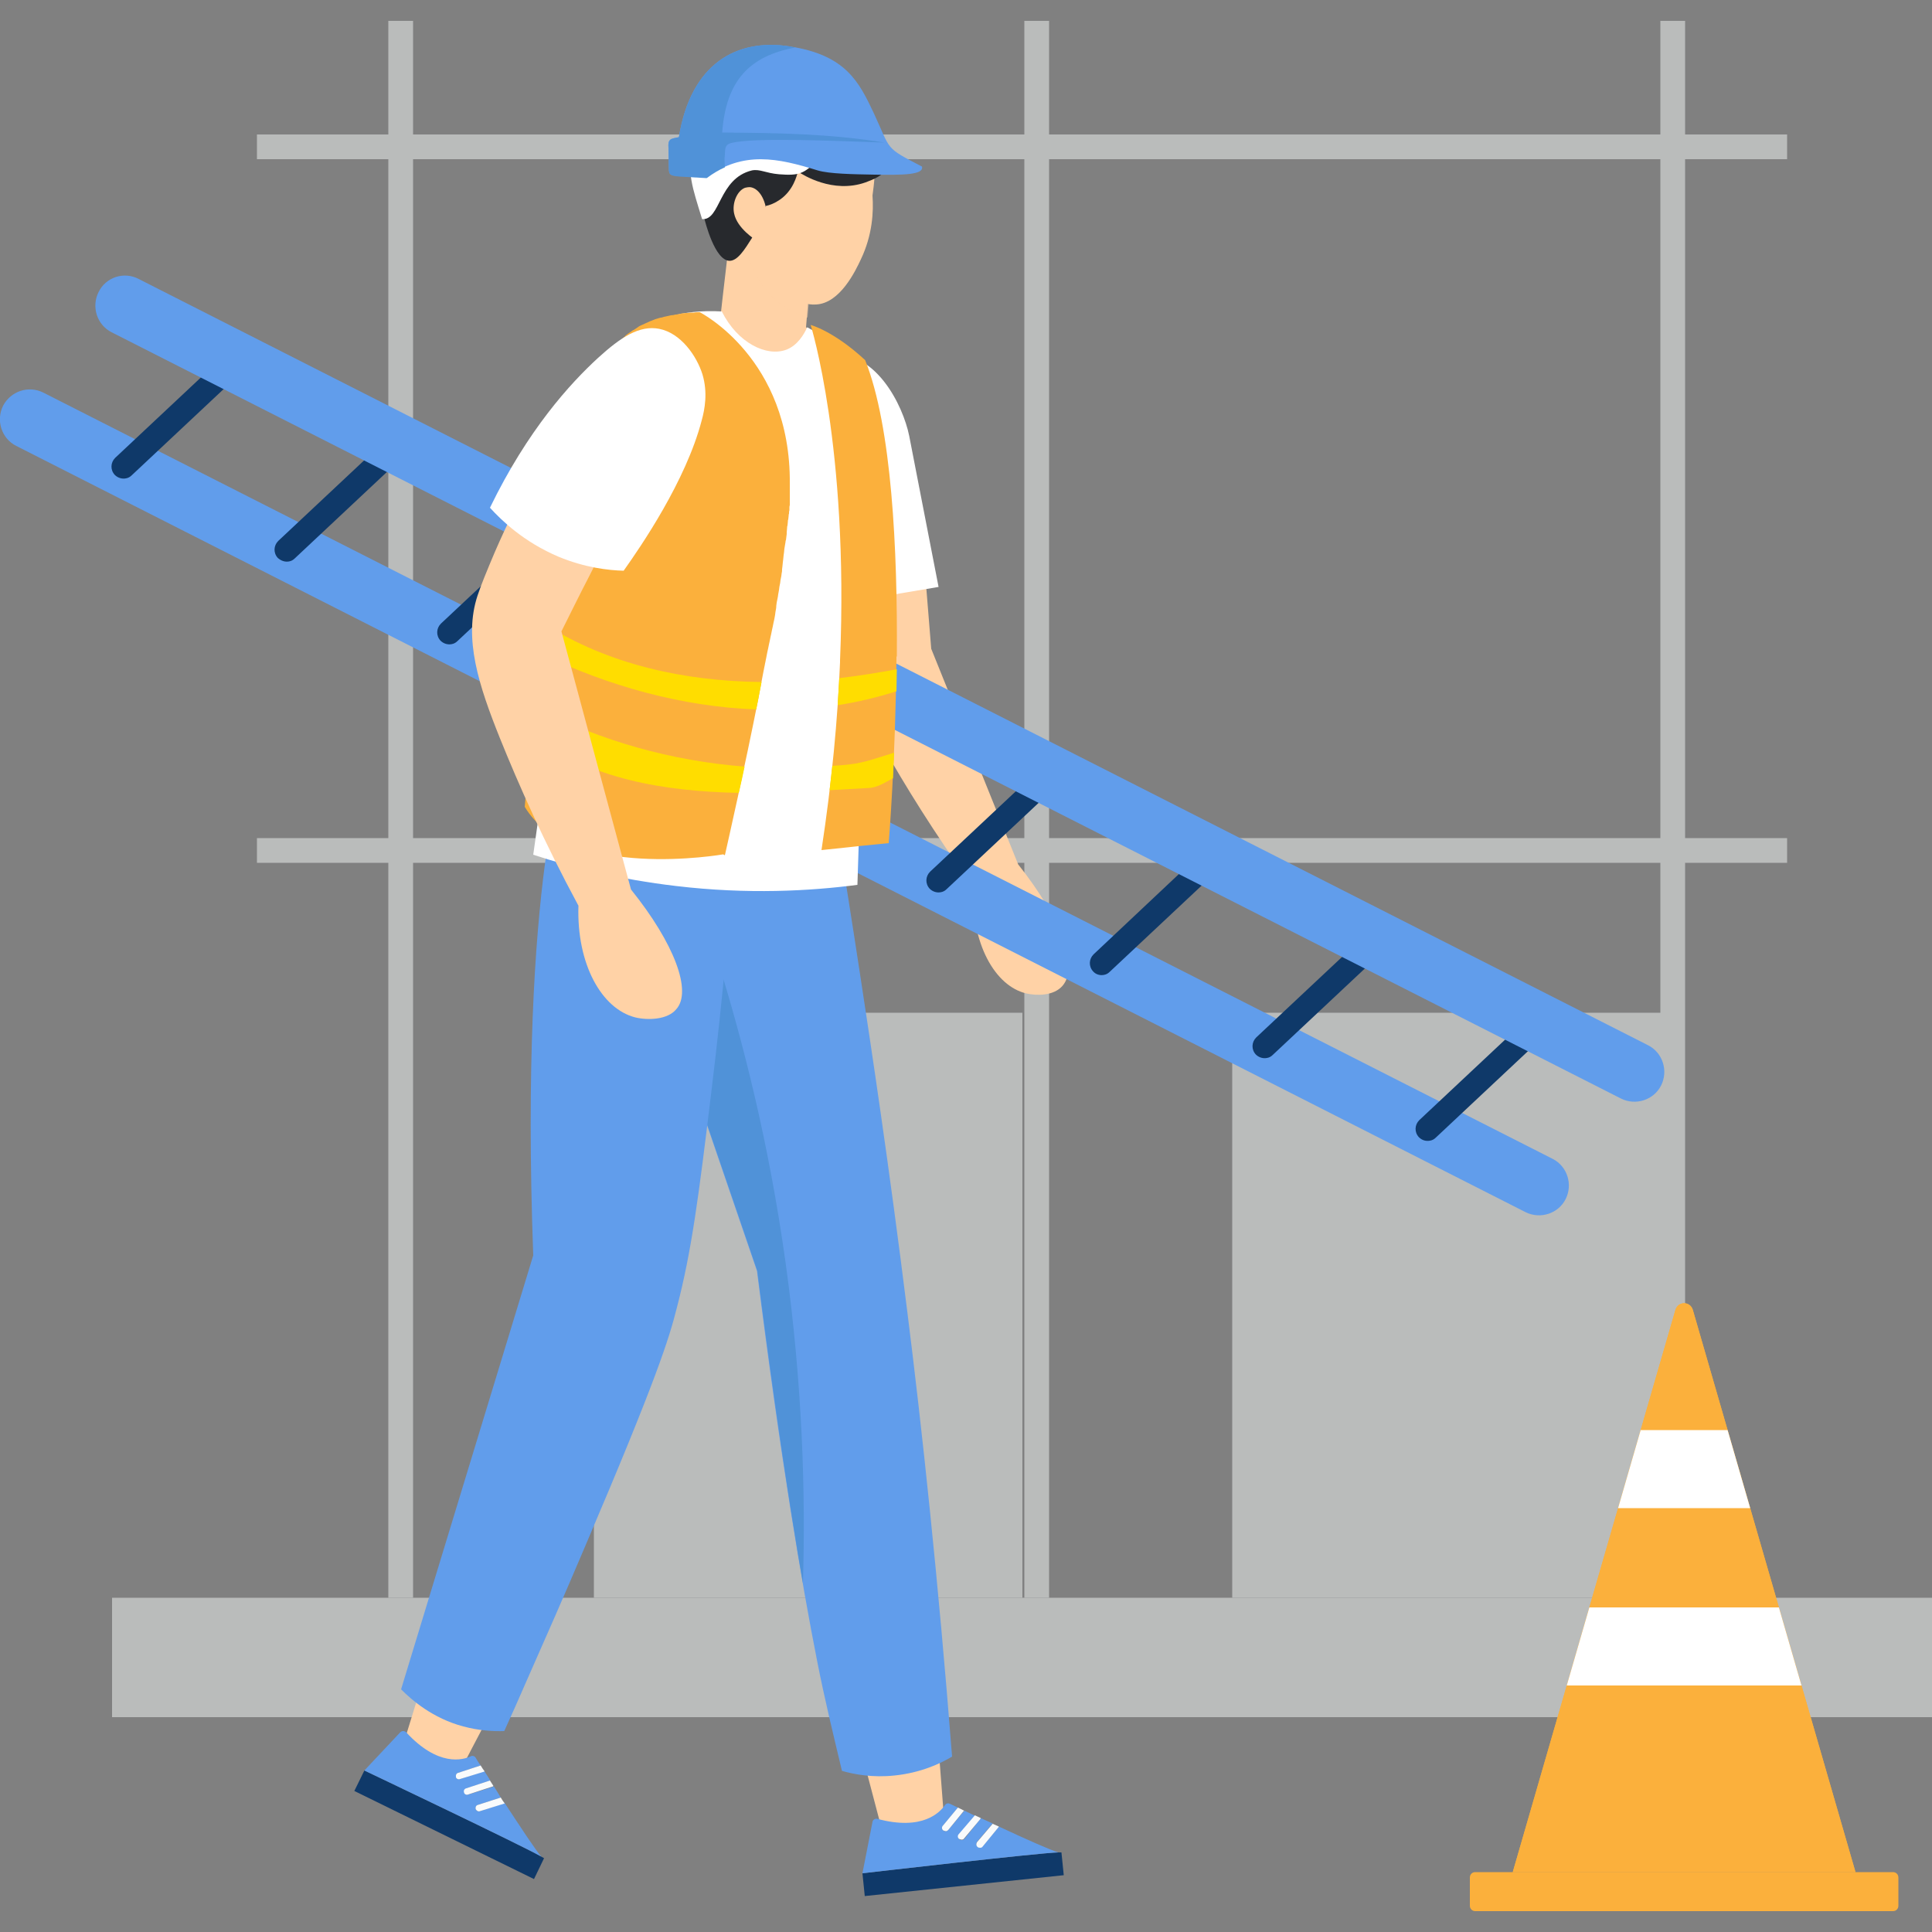 <?xml version="1.0" encoding="utf-8"?>
<!-- Generator: Adobe Illustrator 27.8.1, SVG Export Plug-In . SVG Version: 6.00 Build 0)  -->
<svg version="1.1" id="レイヤー_1" xmlns="http://www.w3.org/2000/svg" xmlns:xlink="http://www.w3.org/1999/xlink" x="0px"
	 y="0px" viewBox="0 0 500 500" style="enable-background:new 0 0 500 500;" xml:space="preserve">
<rect x="0" y="0" width="500" height="500" fill="#808080" stroke="none"/>
<style type="text/css">
	.st0{fill-rule:evenodd;clip-rule:evenodd;fill:#BABCBB;}
	.st1{fill:#FFD2A6;}
	.st2{fill:#619DEB;}
	.st3{fill:#0F3969;}
	.st4{fill:#FFFFFF;}
	.st5{opacity:0.5;fill:#CFD8DC;enable-background:new    ;}
	.st6{fill:#F9FBFC;}
	.st7{fill:#5092D8;}
	.st8{opacity:0.5;fill:#FFD2A6;enable-background:new    ;}
	.st9{fill:#27292D;}
	.st10{fill:#FBB03C;}
	.st11{fill:#FFDD00;}
	.st12{fill-rule:evenodd;clip-rule:evenodd;fill:#FFFFFF;}
	.st13{fill-rule:evenodd;clip-rule:evenodd;fill:#619DEB;}
	.st14{fill-rule:evenodd;clip-rule:evenodd;fill:#5092D8;}
	.st15{clip-path:url(#SVGID_00000164514256581340325200000004891523495421455747_);}
</style>
<g id="XMLID_3535_">
	<g id="XMLID_3624_">
		<g id="XMLID_3627_">
			<rect id="XMLID_3633_" x="265.1" y="5.4" class="st0" width="6.4" height="408.1"/>
			<rect id="XMLID_3632_" x="100.5" y="5.4" class="st0" width="6.4" height="408.1"/>
			<rect id="XMLID_3631_" x="429.7" y="5.4" class="st0" width="6.4" height="408.1"/>
			<rect id="XMLID_3630_" x="29" y="413.5" class="st0" width="471" height="30.9"/>
			<rect id="XMLID_3629_" x="66.5" y="34.8" class="st0" width="396" height="6.4"/>
			<rect id="XMLID_3628_" x="66.5" y="216.9" class="st0" width="396" height="6.4"/>
		</g>
		<rect id="XMLID_3626_" x="153.7" y="262.1" class="st0" width="110.9" height="151.4"/>
		<rect id="XMLID_3625_" x="318.9" y="262.1" class="st0" width="110.9" height="151.4"/>
	</g>
	<path id="XMLID_3623_" class="st1" d="M263.5,223.7c-7.5-18.6-15-37.2-22.5-55.8c-0.8-9.9-1.6-19.7-2.4-29.6
		c-0.6-0.2-1.3-0.5-1.9-0.7c-3.4-1.2-6.7-2.4-10.1-3.6c-1.7,4.3-4,10.8-6.1,18.9c-0.2,0.6-1.4,5.2-1.8,7.5
		c-2,10.5,3.1,20.9,9.7,32.6c5.7,10.1,13.4,22.6,23.4,36.5c-0.5,14.7,5.7,25.7,13.8,27.6c2.6,0.6,7.1,0.7,9.4-2
		C279.2,250.2,274.7,237.8,263.5,223.7z"/>
	<g id="XMLID_3611_">
		<path id="XMLID_3622_" class="st2" d="M11.2,101.6l390.6,198.3c3.8,1.9,5.3,6.6,3.4,10.4l0,0c-1.9,3.8-6.6,5.3-10.4,3.4L4.2,115.4
			c-3.8-1.9-5.3-6.6-3.4-10.4l0,0C2.8,101.2,7.4,99.7,11.2,101.6z"/>
		<path id="XMLID_3621_" class="st3" d="M32.6,123.8c0.6-0.1,1.1-0.4,1.5-0.8l29-27.2c1.2-1.2,1.3-3.1,0.1-4.4
			c-1.2-1.2-3.1-1.3-4.4-0.1l-29,27.2c-1.2,1.2-1.3,3.1-0.1,4.4C30.5,123.7,31.6,124,32.6,123.8z"/>
		<path id="XMLID_3620_" class="st3" d="M74.8,145.3c0.6-0.1,1.1-0.4,1.5-0.8l29-27.2c1.2-1.2,1.3-3.1,0.1-4.4
			c-1.2-1.3-3.1-1.3-4.4-0.1L72,140c-1.2,1.2-1.3,3.1-0.1,4.4C72.7,145.1,73.7,145.5,74.8,145.3z"/>
		<path id="XMLID_3619_" class="st3" d="M116.9,166.7c0.6-0.1,1.1-0.4,1.5-0.8l29-27.2c1.2-1.2,1.3-3.1,0.1-4.4
			c-1.2-1.3-3.1-1.3-4.4-0.1l-29,27.2c-1.2,1.2-1.3,3.1-0.1,4.4C114.8,166.6,115.9,166.9,116.9,166.7z"/>
		<path id="XMLID_3618_" class="st3" d="M159.1,188.1c0.6-0.1,1.1-0.4,1.5-0.8l29-27.2c1.2-1.2,1.3-3.1,0.1-4.4
			c-1.2-1.2-3.1-1.3-4.4-0.1l-29,27.2c-1.2,1.2-1.3,3.1-0.1,4.4C157,188,158.1,188.3,159.1,188.1z"/>
		<path id="XMLID_3617_" class="st3" d="M201.3,209.5c0.6-0.1,1.1-0.4,1.5-0.8l29-27.2c1.2-1.2,1.3-3.1,0.1-4.4
			c-1.2-1.2-3.1-1.3-4.4-0.1l-29,27.2c-1.2,1.2-1.3,3.1-0.1,4.4C199.2,209.4,200.3,209.7,201.3,209.5z"/>
		<path id="XMLID_3616_" class="st3" d="M243.5,230.9c0.6-0.1,1.1-0.4,1.5-0.8l29-27.2c1.2-1.2,1.3-3.1,0.1-4.4
			c-1.2-1.2-3.1-1.3-4.4-0.1l-29,27.2c-1.2,1.2-1.3,3.1-0.1,4.4C241.4,230.8,242.5,231.1,243.5,230.9z"/>
		<path id="XMLID_3615_" class="st3" d="M285.7,252.3c0.6-0.1,1.1-0.4,1.5-0.8l29-27.2c1.2-1.2,1.3-3.1,0.1-4.4
			c-1.2-1.2-3.1-1.3-4.4-0.1L283,247c-1.2,1.2-1.3,3.1-0.1,4.4C283.6,252.2,284.7,252.5,285.7,252.3z"/>
		<path id="XMLID_3614_" class="st3" d="M327.9,273.8c0.6-0.1,1.1-0.4,1.5-0.8l29-27.2c1.2-1.2,1.3-3.1,0.1-4.4
			c-1.2-1.2-3.1-1.3-4.4-0.1l-29,27.2c-1.2,1.2-1.3,3.1-0.1,4.4C325.8,273.7,326.9,274,327.9,273.8z"/>
		<path id="XMLID_3613_" class="st3" d="M370.1,295.2c0.6-0.1,1.1-0.4,1.5-0.8l29-27.2c1.2-1.2,1.3-3.1,0.1-4.4
			c-1.2-1.3-3.1-1.3-4.4-0.1l-29,27.2c-1.2,1.2-1.3,3.1-0.1,4.4C368,295.1,369,295.4,370.1,295.2z"/>
		<path id="XMLID_3612_" class="st2" d="M35.9,72.2l390.6,198.3c3.8,1.9,5.3,6.6,3.4,10.4l0,0c-1.9,3.8-6.6,5.3-10.4,3.4L28.9,86
			c-3.8-1.9-5.3-6.6-3.4-10.4l0,0C27.4,71.7,32.1,70.2,35.9,72.2z"/>
	</g>
	<path id="XMLID_3610_" class="st4" d="M235.3,112.8l7.6,39.1l-29.7,5c0,0-8.4-19.5-12.8-35.6c-2.8-10-0.2-27.7,13.8-29.5
		C226.5,90.1,233.7,104.9,235.3,112.8z"/>
	<path id="XMLID_3609_" class="st5" d="M219.6,112.5c3.3,12.7,2.2,26,8.1,38l-10.1,3.3c0,0-11.1-18.1-17.8-33.4
		c-2.9-6.6-3.8-17.3,0.5-24.5C209.1,98.8,217.4,103.2,219.6,112.5z"/>
	<g id="XMLID_3598_">
		<path id="XMLID_3608_" class="st1" d="M242.6,448.3c0.6,7.8,1.2,15.7,1.8,23.5l-16.2,1.6c-2-7.7-4.1-15.5-6.1-23.2
			C228.8,449.5,235.7,448.9,242.6,448.3z"/>
		<g id="XMLID_3599_">
			<g id="XMLID_3600_">
				<g id="XMLID_3601_">
					<g id="XMLID_3602_">
						<path id="XMLID_3607_" class="st3" d="M274.7,479.4l0.6,5.9l-51.5,5.4l-0.6-5.9c0,0,45.7-5.3,50.7-5.4H274.7z"/>
						<path id="XMLID_3606_" class="st2" d="M253.6,470.9c0.1-0.1,0.2-0.2,0.2-0.4c1,0.5,2,0.9,3.1,1.4l-4,4.7
							c-0.3,0.4-0.3,0.9,0.1,1.3c0.2,0.2,0.4,0.2,0.7,0.2c0.2,0,0.4-0.1,0.6-0.3l4.1-4.9c0.1-0.1,0.1-0.2,0.1-0.2
							c6.6,3.1,13.6,6.2,15.4,6.7c-4.9,0.1-50.7,5.4-50.7,5.4l2.6-13.3c0.1-0.6,0.7-0.9,1.2-0.8c11.8,3.2,16.3-1.7,17.6-3.6
							c0.3-0.4,0.8-0.5,1.2-0.3c0.5,0.2,1.2,0.6,2.1,1l-3.9,4.7c-0.3,0.4-0.3,0.9,0.1,1.2c0.2,0.2,0.4,0.2,0.7,0.2
							c0.2,0,0.4-0.1,0.6-0.3l4.1-4.9l0.1-0.1c0.8,0.4,1.7,0.8,2.7,1.3l-4.1,4.9c-0.3,0.4-0.3,0.9,0.1,1.2c0.2,0.2,0.4,0.2,0.7,0.2
							c0.2,0,0.4-0.1,0.6-0.3L253.6,470.9z"/>
						<path id="XMLID_3605_" class="st6" d="M254.3,477.9c-0.1,0.2-0.4,0.3-0.6,0.3c-0.2,0-0.5,0-0.7-0.2c-0.4-0.3-0.4-0.9-0.1-1.3
							l4-4.7c0.5,0.2,1.1,0.5,1.6,0.7c0,0.1-0.1,0.2-0.1,0.2L254.3,477.9z"/>
						<path id="XMLID_3604_" class="st6" d="M252.3,469.8c0.5,0.2,1,0.5,1.5,0.7c0,0.1-0.1,0.3-0.2,0.4l-4.1,4.9
							c-0.1,0.2-0.4,0.3-0.6,0.3c-0.2,0-0.5-0.1-0.7-0.2c-0.4-0.3-0.4-0.9-0.1-1.2L252.3,469.8z"/>
						<path id="XMLID_3603_" class="st6" d="M245.4,473.6c-0.2,0.2-0.4,0.3-0.6,0.3c-0.2,0-0.5-0.1-0.7-0.2
							c-0.4-0.3-0.4-0.9-0.1-1.2l3.9-4.7c0.5,0.2,1,0.5,1.6,0.8c0,0.1,0,0.1-0.1,0.1L245.4,473.6z"/>
					</g>
				</g>
			</g>
		</g>
	</g>
	<g id="XMLID_3587_">
		<path id="XMLID_3597_" class="st1" d="M130,437.4c-3.6,7-7.3,13.9-10.9,20.9l-14.6-7.3c2.4-7.7,4.7-15.3,7.1-23
			C117.8,431.2,123.9,434.3,130,437.4z"/>
		<g id="XMLID_3588_">
			<g id="XMLID_3589_">
				<g id="XMLID_3590_">
					<g id="XMLID_3591_">
						<path id="XMLID_3596_" class="st3" d="M140.8,480.9l-2.6,5.4l-46.5-22.8l2.6-5.3c0,0,41.6,19.8,45.8,22.3L140.8,480.9z"/>
						<path id="XMLID_3595_" class="st2" d="M127.4,462.5c0.1,0,0.3-0.1,0.4-0.2c0.6,0.9,1.2,1.9,1.8,2.9l-5.9,1.9
							c-0.5,0.1-0.7,0.7-0.6,1.1c0.1,0.2,0.2,0.4,0.5,0.5c0.2,0.1,0.4,0.1,0.7,0l6.1-2c0.1,0,0.2-0.1,0.2-0.1
							c4,6.1,8.2,12.5,9.5,13.9c-4.2-2.5-45.8-22.3-45.8-22.3l9.3-9.9c0.4-0.4,1.1-0.4,1.5,0c8.3,9,14.7,7.2,16.8,6.2
							c0.4-0.2,1,0,1.2,0.4c0.3,0.5,0.7,1.2,1.3,2l-5.8,1.9c-0.5,0.1-0.7,0.6-0.6,1.1c0.1,0.2,0.2,0.4,0.4,0.5
							c0.2,0.1,0.4,0.1,0.7,0l6.1-2c0,0,0.1,0,0.1-0.1c0.5,0.7,1,1.6,1.6,2.5l-6.1,2c-0.5,0.1-0.7,0.6-0.6,1.1
							c0.1,0.2,0.2,0.4,0.4,0.5c0.2,0.1,0.4,0.1,0.7,0L127.4,462.5z"/>
						<path id="XMLID_3594_" class="st6" d="M124.3,468.7c-0.2,0.1-0.5,0.1-0.7,0s-0.4-0.3-0.5-0.5c-0.1-0.5,0.1-1,0.6-1.1l5.9-1.9
							c0.3,0.5,0.6,1,1,1.5c-0.1,0.1-0.1,0.1-0.2,0.1L124.3,468.7z"/>
						<path id="XMLID_3593_" class="st6" d="M126.8,460.8c0.3,0.5,0.6,0.9,0.9,1.4c-0.1,0.1-0.2,0.2-0.4,0.2l-6.1,2
							c-0.2,0.1-0.5,0.1-0.7,0s-0.4-0.3-0.4-0.5c-0.2-0.5,0.1-1,0.6-1.1L126.8,460.8z"/>
						<path id="XMLID_3592_" class="st6" d="M119.1,460.4c-0.2,0.1-0.5,0.1-0.7,0s-0.4-0.3-0.4-0.5c-0.1-0.5,0.1-1,0.6-1.1l5.8-1.9
							c0.3,0.5,0.6,1,1,1.5l-0.1,0.1L119.1,460.4z"/>
					</g>
				</g>
			</g>
		</g>
	</g>
	<path id="XMLID_3586_" class="st2" d="M246.4,454.6c-3,1.8-8.1,4.2-14.9,4.9c-5.7,0.6-10.5-0.3-13.6-1.2
		c-2.2-9.2-4.5-18.6-6.4-28.3c-4-20.2-9.5-52.6-15.6-101.1l-42.3-123.5l60.8-4.6c0,0,3.9,23.2,8.3,52.1c2.7,17.7,7.4,48.7,12.1,86.5
		C238.6,369.6,242.8,408.6,246.4,454.6z"/>
	<path id="XMLID_3585_" class="st7" d="M153.7,205.4c14.1,41.2,28.2,82.3,42.3,123.5c4.4,34.7,8.4,61.2,11.8,80.8
		c0.7-23.1-0.1-51.3-4.5-83c-4.3-30.8-11-57.2-17.7-78.6C175,233.8,164.3,219.6,153.7,205.4z"/>
	<path id="XMLID_3584_" class="st2" d="M146.8,195.7c0,0-12.4,30.9-8.8,129.2c-11.4,37.4-22.8,74.9-34.2,112.3
		c2.8,2.8,8.2,7.5,16.1,9.6c4.1,1.1,7.8,1.3,10.6,1.2c1.6-3.5,3.8-8.4,6.4-14.4c3.9-8.8,9.1-20.6,14.4-33.1
		c18.8-44,21.9-54.3,23.8-61.8c3.9-14.9,5.7-28.9,9-56.2c3.1-25.3,5-47.6,6.2-65.8C175.7,209.7,161.3,202.7,146.8,195.7z"/>
	<path id="XMLID_3583_" class="st1" d="M190.1,53.4c-0.6,1.1-3.5,27.3-3.5,27.3c-2.5,9.5,3.7,18.7,11.9,20.1c6.9,1.1,14.4-3.4,17-11
		c-2.3-1.7-4.6-3.4-6.9-5.1c0.5-6.3,1-12.7,1.6-19L190.1,53.4z"/>
	<path id="XMLID_3580_" class="st8" d="M209,82.2c0.5-5.7,0.9-11.4,1.4-17.1l-19.2-11.7C191.7,65.5,196.6,78.6,209,82.2z"/>
	<path id="XMLID_3579_" class="st4" d="M186.8,80.6c-10.8-0.6-17.4,2.3-21.3,4.9c-15.4,10.2-15.3,32.1-20.8,82.6
		c-1.4,12.7-3.5,30.9-6.7,53.1c10,3.3,22.5,6.4,37,8.1c18.5,2.2,34.6,1.3,46.9-0.3c1.2-35.2,1.8-71.2,1.6-107.9
		c-0.1-9.5-0.2-18.9-0.3-28.3c-1.7-1-3.3-2-5.1-3c-3.1-1.8-6.2-3.5-9.2-5.1c-0.8,1.8-2.5,4.7-5.4,5.8
		C198.4,92.4,190.9,88.8,186.8,80.6z"/>
	<g id="XMLID_3575_">
		<path id="XMLID_3576_" class="st1" d="M191.2,63.5l5.5,6.9l0,0l1.5,1.9c1.3,1.4,3.5,3.3,6.7,4.8c1.9,0.9,4,1.9,6.3,1.7
			c6.2-0.3,10.2-8.7,11.6-11.7c3-6.3,3.3-12.3,3-16.5c0.2-1.5,0.4-3,0.5-4.5c0.1-1.6,0-3.3-0.2-4.9c-0.1-1.4-0.4-2.8-0.7-4.2
			c-1-4.5-4.9-7.9-9.6-8.2l-7.9-0.6c-0.2,0-0.4,0-0.7,0c-3.1-0.1-6.2,0.5-9,1.9c-3.6,1.8-6.2,4.9-7.5,8.6c-0.4,1.3-0.7,2.7-0.7,4.1
			L189.6,56l-0.1,2.3v0.2C189.4,60.3,190,62.1,191.2,63.5z"/>
	</g>
	<path id="XMLID_3574_" class="st9" d="M198.2,53.3c1-0.2,2.3-0.7,3.6-1.6c3.5-2.4,4.4-6.2,4.7-7.3c1.2,0.8,9,5.8,17.5,2.8
		c2.1-0.8,4.6-1.7,5.6-3.9c2.8-6.3-7.8-20.7-19.5-20.6c-4.4,0-7.8,2.1-9.9,3.6c-6.6-1.7-10.4,0-11.9,0.8c-11.4,6.2-6.4,28-6.1,29.1
		c0.3,1.3,2.8,11.2,6.6,11.3c2.1,0,3.9-2.9,5.8-5.9C196.6,58.4,197.6,55.5,198.2,53.3z"/>
	<g id="XMLID_3567_">
		<path id="XMLID_3571_" class="st1" d="M198.4,55.1c-0.3-3.5-1.9-6.1-3.9-6.6c-0.8-0.2-1.5,0.1-1.7,0.1c-2.1,0.8-3.4,4.1-2.8,6.7
			c0.8,3.8,5.4,6.7,5.6,6.8l0,0l0,0"/>
		<path id="XMLID_3568_" class="st8" d="M196.7,54.5c-0.1-1.5-0.9-3.6-2.3-3.9c-0.1,0-0.5-0.1-1,0.1c-1.3,0.5-1.8,2.5-1.7,4
			c0.2,2.1,2,4.3,3.3,4.1C196.2,58.5,196.8,56.1,196.7,54.5z"/>
	</g>
	<g id="XMLID_3563_">
		<path id="XMLID_3566_" class="st10" d="M187.7,220.9c0.8-3.6,4.8-21.1,8.7-40.8V180c0.4-2.1,0.8-4.2,1.2-6.3
			c0.1-0.3,0.1-0.6,0.2-1c0.1-0.3,0.1-0.6,0.2-1c0.1-0.3,0.1-0.6,0.2-1c0.1-0.3,0.1-0.6,0.2-1c0.1-0.3,0.1-0.7,0.2-1
			c0.1-0.3,0.1-0.6,0.2-0.9c0.1-0.3,0.1-0.7,0.2-1c0.1-0.3,0.1-0.6,0.2-0.9c0.1-0.3,0.1-0.7,0.2-1c0.1-0.3,0.1-0.6,0.2-0.9
			c0.1-0.3,0.1-0.7,0.2-1c0.1-0.3,0.1-0.6,0.2-0.9c0.1-0.3,0.1-0.7,0.2-1c0.1-0.3,0.1-0.6,0.2-0.9c0.1-0.4,0.1-0.7,0.2-1.1
			c0-0.3,0.1-0.6,0.1-0.8c0.1-0.5,0.2-1,0.2-1.5c0-0.3,0.1-0.5,0.1-0.8c0.1-0.5,0.2-1,0.3-1.5c0-0.2,0.1-0.5,0.1-0.7
			c0.1-0.4,0.1-0.7,0.2-1.1c0-0.3,0.1-0.5,0.1-0.8c0.1-0.3,0.1-0.7,0.2-1c0-0.3,0.1-0.5,0.1-0.8c0.1-0.3,0.1-0.7,0.2-1
			c0-0.3,0.1-0.5,0.1-0.8c0.1-0.3,0.1-0.7,0.1-1s0.1-0.5,0.1-0.8s0.1-0.7,0.1-1s0.1-0.5,0.1-0.8s0.1-0.7,0.1-1
			c0-0.2,0.1-0.5,0.1-0.7c0-0.4,0.1-0.7,0.1-1c0-0.2,0.1-0.4,0.1-0.6c0.1-0.4,0.1-0.8,0.2-1.2c0-0.1,0-0.3,0.1-0.4
			c0.1-0.5,0.1-1.1,0.2-1.6c0-0.1,0-0.3,0-0.4c0-0.4,0.1-0.8,0.1-1.2c0-0.2,0-0.4,0.1-0.6c0-0.3,0.1-0.6,0.1-1c0-0.2,0-0.4,0.1-0.6
			c0-0.3,0.1-0.6,0.1-0.9c0-0.2,0-0.4,0.1-0.6c0-0.3,0-0.6,0.1-0.8c0-0.2,0-0.4,0-0.6c0-0.3,0-0.5,0.1-0.8c0-0.2,0-0.4,0-0.6
			c0-0.3,0-0.5,0-0.8c0-0.2,0-0.4,0-0.5c0-0.3,0-0.5,0-0.8c0-0.2,0-0.3,0-0.5c0-0.3,0-0.5,0-0.8c0-0.1,0-0.3,0-0.4
			c0-0.4,0-0.8,0-1.1c0.3-32.5-23.3-44.4-23.3-44.4c-0.5,0-1,0-1.5,0.1c-0.2,0-0.3,0-0.5,0c-0.3,0-0.7,0-1,0.1c-0.2,0-0.3,0-0.5,0
			c-0.3,0-0.6,0.1-1,0.1c-0.1,0-0.3,0-0.4,0.1c-0.4,0.1-0.8,0.1-1.2,0.2h-0.1c-0.4,0.1-0.9,0.2-1.3,0.2c-0.1,0-0.3,0.1-0.4,0.1
			c-0.3,0.1-0.6,0.1-0.9,0.2c-0.2,0-0.3,0.1-0.5,0.1c-0.3,0.1-0.5,0.2-0.8,0.2c-0.1,0-0.3,0.1-0.4,0.1c-0.3,0.1-0.7,0.2-1,0.3
			c-0.1,0-0.1,0-0.2,0.1c-0.4,0.1-0.7,0.3-1.1,0.4c-0.1,0.1-0.3,0.1-0.4,0.2c-0.2,0.1-0.5,0.2-0.7,0.3c-0.1,0.1-0.3,0.1-0.4,0.2
			c-0.2,0.1-0.4,0.2-0.7,0.3c-0.1,0.1-0.3,0.1-0.4,0.2c-0.3,0.1-0.5,0.3-0.8,0.5c-0.1,0.1-0.2,0.1-0.3,0.2c-0.3,0.2-0.6,0.4-1,0.6
			c-0.1,0.1-0.3,0.2-0.4,0.3c-0.2,0.1-0.4,0.3-0.6,0.4c-0.1,0.1-0.3,0.2-0.4,0.3c-0.2,0.1-0.4,0.3-0.5,0.5c-0.1,0.1-0.3,0.2-0.4,0.3
			c-0.2,0.2-0.4,0.4-0.6,0.6c-0.1,0.1-0.2,0.2-0.3,0.3c-0.3,0.3-0.5,0.5-0.8,0.8c-0.1,0.1-0.2,0.3-0.4,0.4c-0.2,0.2-0.3,0.4-0.5,0.5
			c-0.1,0.1-0.2,0.3-0.4,0.4c-0.1,0.2-0.3,0.4-0.4,0.5c-0.1,0.2-0.2,0.3-0.4,0.5s-0.3,0.4-0.5,0.6c-0.1,0.2-0.2,0.3-0.3,0.5
			c-0.2,0.3-0.4,0.6-0.7,1c-0.1,0.2-0.2,0.3-0.3,0.5s-0.3,0.4-0.4,0.6c-0.1,0.2-0.2,0.4-0.3,0.6s-0.2,0.4-0.4,0.6
			c-0.1,0.2-0.2,0.4-0.3,0.6s-0.2,0.5-0.4,0.7c-0.1,0.2-0.3,0.5-0.4,0.7c-0.2,0.3-0.3,0.7-0.5,1c-0.1,0.2-0.2,0.4-0.3,0.7
			c-0.1,0.2-0.2,0.5-0.3,0.7s-0.2,0.5-0.3,0.7s-0.2,0.5-0.3,0.7s-0.2,0.5-0.3,0.7s-0.2,0.5-0.3,0.7c-0.1,0.3-0.3,0.7-0.4,1.1
			c-0.1,0.4-0.3,0.7-0.4,1.1c-0.1,0.3-0.2,0.6-0.3,0.8c-0.1,0.3-0.2,0.5-0.3,0.8s-0.2,0.6-0.3,0.9s-0.2,0.5-0.2,0.8
			c-0.1,0.3-0.2,0.6-0.3,0.9s-0.2,0.5-0.2,0.8c-0.2,0.5-0.3,1.1-0.5,1.7c-0.1,0.3-0.2,0.6-0.2,0.8c-0.1,0.3-0.2,0.7-0.3,1
			s-0.1,0.5-0.2,0.8c-0.1,0.3-0.2,0.7-0.3,1s-0.1,0.6-0.2,0.8c-0.1,0.4-0.2,0.7-0.2,1.1c-0.1,0.3-0.1,0.6-0.2,0.8
			c-0.3,1.3-0.6,2.7-0.9,4.1c-0.1,0.3-0.1,0.5-0.2,0.8c-0.1,0.4-0.2,0.8-0.2,1.2c-0.1,0.3-0.1,0.6-0.2,0.9c-0.1,0.4-0.2,0.9-0.2,1.3
			c0,0.3-0.1,0.5-0.1,0.8c-0.3,1.6-0.5,3.2-0.8,4.8c0,0.3-0.1,0.5-0.1,0.8c-0.1,0.5-0.1,1-0.2,1.5c0,0.3-0.1,0.6-0.1,0.9
			c-0.1,0.5-0.1,1-0.2,1.5c0,0.3-0.1,0.5-0.1,0.8c-0.3,1.9-0.5,3.8-0.8,5.7c0,0.2-0.1,0.4-0.1,0.6c-0.1,0.6-0.2,1.2-0.2,1.8
			c0,0.2-0.1,0.5-0.1,0.7c-0.1,0.6-0.2,1.2-0.2,1.9c0,0.2,0,0.4-0.1,0.6c-0.3,2.2-0.5,4.5-0.8,6.9c0,0.1,0,0.1,0,0.2
			c-0.1,0.8-0.2,1.5-0.3,2.3c0,0.1,0,0.3,0,0.4c-0.1,0.8-0.2,1.6-0.3,2.4l0,0l0,0c-1.2,11.6-2.5,24.5-3.9,38.9
			c-0.1,0.7-0.1,1.3-0.2,2c-0.1,0.8-0.1,1.5-0.2,2.3c-0.1,1.5-0.3,3-0.4,4.5c11.5,19.3,51.4,12.3,51.4,12.3l0,0
			C187.6,221.5,187.6,221.3,187.7,220.9C187.7,221,187.7,221,187.7,220.9z"/>
		<path id="XMLID_3565_" class="st11" d="M195.7,183.6c0.5-2.3,0.9-4.7,1.4-7.1c-19.9-0.2-39.6-4.5-56.2-15
			c-0.3,2.5-0.5,5.1-0.8,7.7C157.2,177.5,176.5,182.9,195.7,183.6z"/>
		<path id="XMLID_3564_" class="st11" d="M138.7,183.1c-0.2,2.4-0.5,4.8-0.7,7.3c14.8,11.2,33.8,14.4,53.2,14.8
			c0.5-2.1,1-4.4,1.5-6.8C173.9,196.9,155.7,191.9,138.7,183.1z"/>
	</g>
	<path id="XMLID_3562_" class="st10" d="M221.2,219.2L221.2,219.2L221.2,219.2z"/>
	<path id="XMLID_3561_" class="st10" d="M221.2,219.2L221.2,219.2L221.2,219.2z"/>
	<path id="XMLID_3560_" class="st10" d="M221.2,219.2L221.2,219.2L221.2,219.2L221.2,219.2z"/>
	<g id="XMLID_3552_">
		<g id="XMLID_3555_">
			<path id="XMLID_3559_" class="st10" d="M221.2,219.2L221.2,219.2L221.2,219.2z"/>
			<path id="XMLID_3558_" class="st10" d="M221.2,219.2L221.2,219.2L221.2,219.2L221.2,219.2z"/>
			<path id="XMLID_3557_" class="st10" d="M221.2,219.2L221.2,219.2L221.2,219.2z"/>
			<path id="XMLID_3556_" class="st10" d="M232.1,169.7c0.2-27.3-1.3-59.3-8.2-76.5c-8.2-7.6-14.1-9.1-14.1-9.1s9.9,31.5,7.6,86.8
				c0,0.2,0,0.4,0,0.5c-0.6,14.6-2.1,30.9-4.8,48.6c7-0.7,8.3-0.9,8.5-0.9l0,0l0,0l0,0l0,0l0,0l0,0c0.2,0,1.5-0.2,8.9-0.9
				c0,0,1.8-21.9,2-48.2C232.1,169.9,232.1,169.8,232.1,169.7z"/>
		</g>
		<path id="XMLID_3554_" class="st11" d="M232.1,173.2c-4.9,0.9-9.8,1.7-14.9,2.3c-0.1,2.3-0.3,4.6-0.4,7c5.1-0.8,10.2-2,15.2-3.6
			C232,177,232.1,175.1,232.1,173.2z"/>
		<path id="XMLID_3553_" class="st11" d="M220,197.8c-1.5,0.2-3,0.3-4.6,0.4c-0.2,2.1-0.5,4.2-0.7,6.3c3.6-0.2,7.2-0.4,10.6-0.6
			c2.1-0.3,3.8-1.4,5.8-2.5c0.1-2.1,0.2-4.3,0.3-6.6C227.7,195.9,223.8,197.4,220,197.8z"/>
	</g>
	<path id="XMLID_3551_" class="st10" d="M221.2,219.2L221.2,219.2L221.2,219.2L221.2,219.2z"/>
	<path id="XMLID_3550_" class="st10" d="M221.2,219.2L221.2,219.2L221.2,219.2z"/>
	<path id="XMLID_3549_" class="st10" d="M221.2,219.2L221.2,219.2L221.2,219.2z"/>
	<g id="XMLID_3545_">
		<path id="XMLID_3548_" class="st12" d="M211.7,41.3c-3.6,3.7-4.9,4.2-10.1,3.8c-3.5-0.3-4.9-1.4-7-1c-8.7,2.1-8.1,13-12.9,12.6
			c-2.6-8.5-3.8-11.5-2.7-19.3l24.7-5.5L211.7,41.3z"/>
		<path id="XMLID_3547_" class="st13" d="M173.1,43.5l-0.1-5.2c-0.2-2.4,0.6-2.4,2.7-2.8c3.1-19.2,15.1-25.6,28.6-23.5
			c14.6,2.2,18,9.2,21.8,17.2c4.6,9.9,2.7,8.8,12.5,13.9c0.6,2.2-5.1,2.2-12.2,2.1c-5.6-0.1-11.8-0.2-14.8-1.1
			c-10.3-3.2-19.2-5.1-28.7,1.8l-7-0.4C173.4,45.5,173.1,45.2,173.1,43.5z"/>
		<path id="XMLID_3546_" class="st14" d="M173.1,43.5l-0.1-5.2c-0.2-2.4,0.6-2.4,2.7-2.8c3.1-19.2,15.1-25.6,28.6-23.5
			c0.5,0.1,1,0.2,1.5,0.3c-11.8,2.2-17.9,8.5-18.9,22c14.2,0.1,28,0.3,42,2.6c-12-0.4-33.8-1.4-39.6,0.1c-2.1,0.5-1.5,2-1.8,4.1
			l0.1,2.2c-1.6,0.7-3.1,1.6-4.7,2.8l-7-0.4C173.4,45.5,173.1,45.2,173.1,43.5z"/>
	</g>
	<path id="XMLID_3544_" class="st1" d="M163.3,230.2c-6-22.3-12-44.5-18-66.8c2.4-4.8,4.8-9.7,7.3-14.5c2.2-4.4,4.4-8.7,6.5-13.1
		c-3.6-0.8-7.9-2.1-12.5-4c-4.1-1.7-7.6-3.6-10.5-5.4c-2.5,4.5-5.9,11.2-9.4,19.7c-0.3,0.7-2.3,5.5-3.1,8c-3.7,11.1,0.3,23.3,5.8,37
		c4.8,11.9,11.3,26.6,20.3,43.3c-0.5,15.1,6,26.7,14.7,28.9c3.3,0.8,8.4,0.6,10.6-2.1C179.2,256.6,174.5,244.1,163.3,230.2z"/>
	<path id="XMLID_3543_" class="st4" d="M154.8,92.6c-7.2,6.6-18.2,18.6-28,38.8c3,3.3,8.8,8.9,17.8,12.7c6.8,2.8,12.8,3.5,16.8,3.6
		c4.4-6.2,16.1-23.2,20.2-38.9c0.8-2.9,1.6-7.2,0.2-11.9c-1.5-4.8-5.6-10.7-11.2-11.8C165.5,84.1,160.6,87.3,154.8,92.6z"/>
	<g id="XMLID_3536_">
		<path id="XMLID_3542_" class="st10" d="M433.6,339l-42.1,145.5h88.7L438.1,339C437.4,336.7,434.3,336.7,433.6,339z"/>
		<g id="XMLID_3538_">
			<g>
				<path id="SVGID_20_" class="st10" d="M433.6,339l-42.1,145.5h88.7L438.1,339C437.4,336.7,434.3,336.7,433.6,339z"/>
			</g>
			<g>
				<defs>
					<path id="SVGID_1_" d="M433.6,339l-42.1,145.5h88.7L438.1,339C437.4,336.7,434.3,336.7,433.6,339z"/>
				</defs>
				<clipPath id="SVGID_00000085932975891486372580000018426154631529460366_">
					<use xlink:href="#SVGID_1_"  style="overflow:visible;"/>
				</clipPath>
				<g id="XMLID_3539_" style="clip-path:url(#SVGID_00000085932975891486372580000018426154631529460366_);">
					<rect id="XMLID_3541_" x="380.4" y="416" class="st4" width="110.9" height="20.2"/>
					<rect id="XMLID_3540_" x="380.4" y="370.1" class="st4" width="110.9" height="20.2"/>
				</g>
			</g>
		</g>
		<path id="XMLID_3537_" class="st10" d="M489.9,494.6H381.8c-0.8,0-1.4-0.6-1.4-1.4v-7.3c0-0.8,0.6-1.4,1.4-1.4h108.1
			c0.8,0,1.4,0.6,1.4,1.4v7.3C491.3,494,490.7,494.6,489.9,494.6z"/>
	</g>
</g>
</svg>
